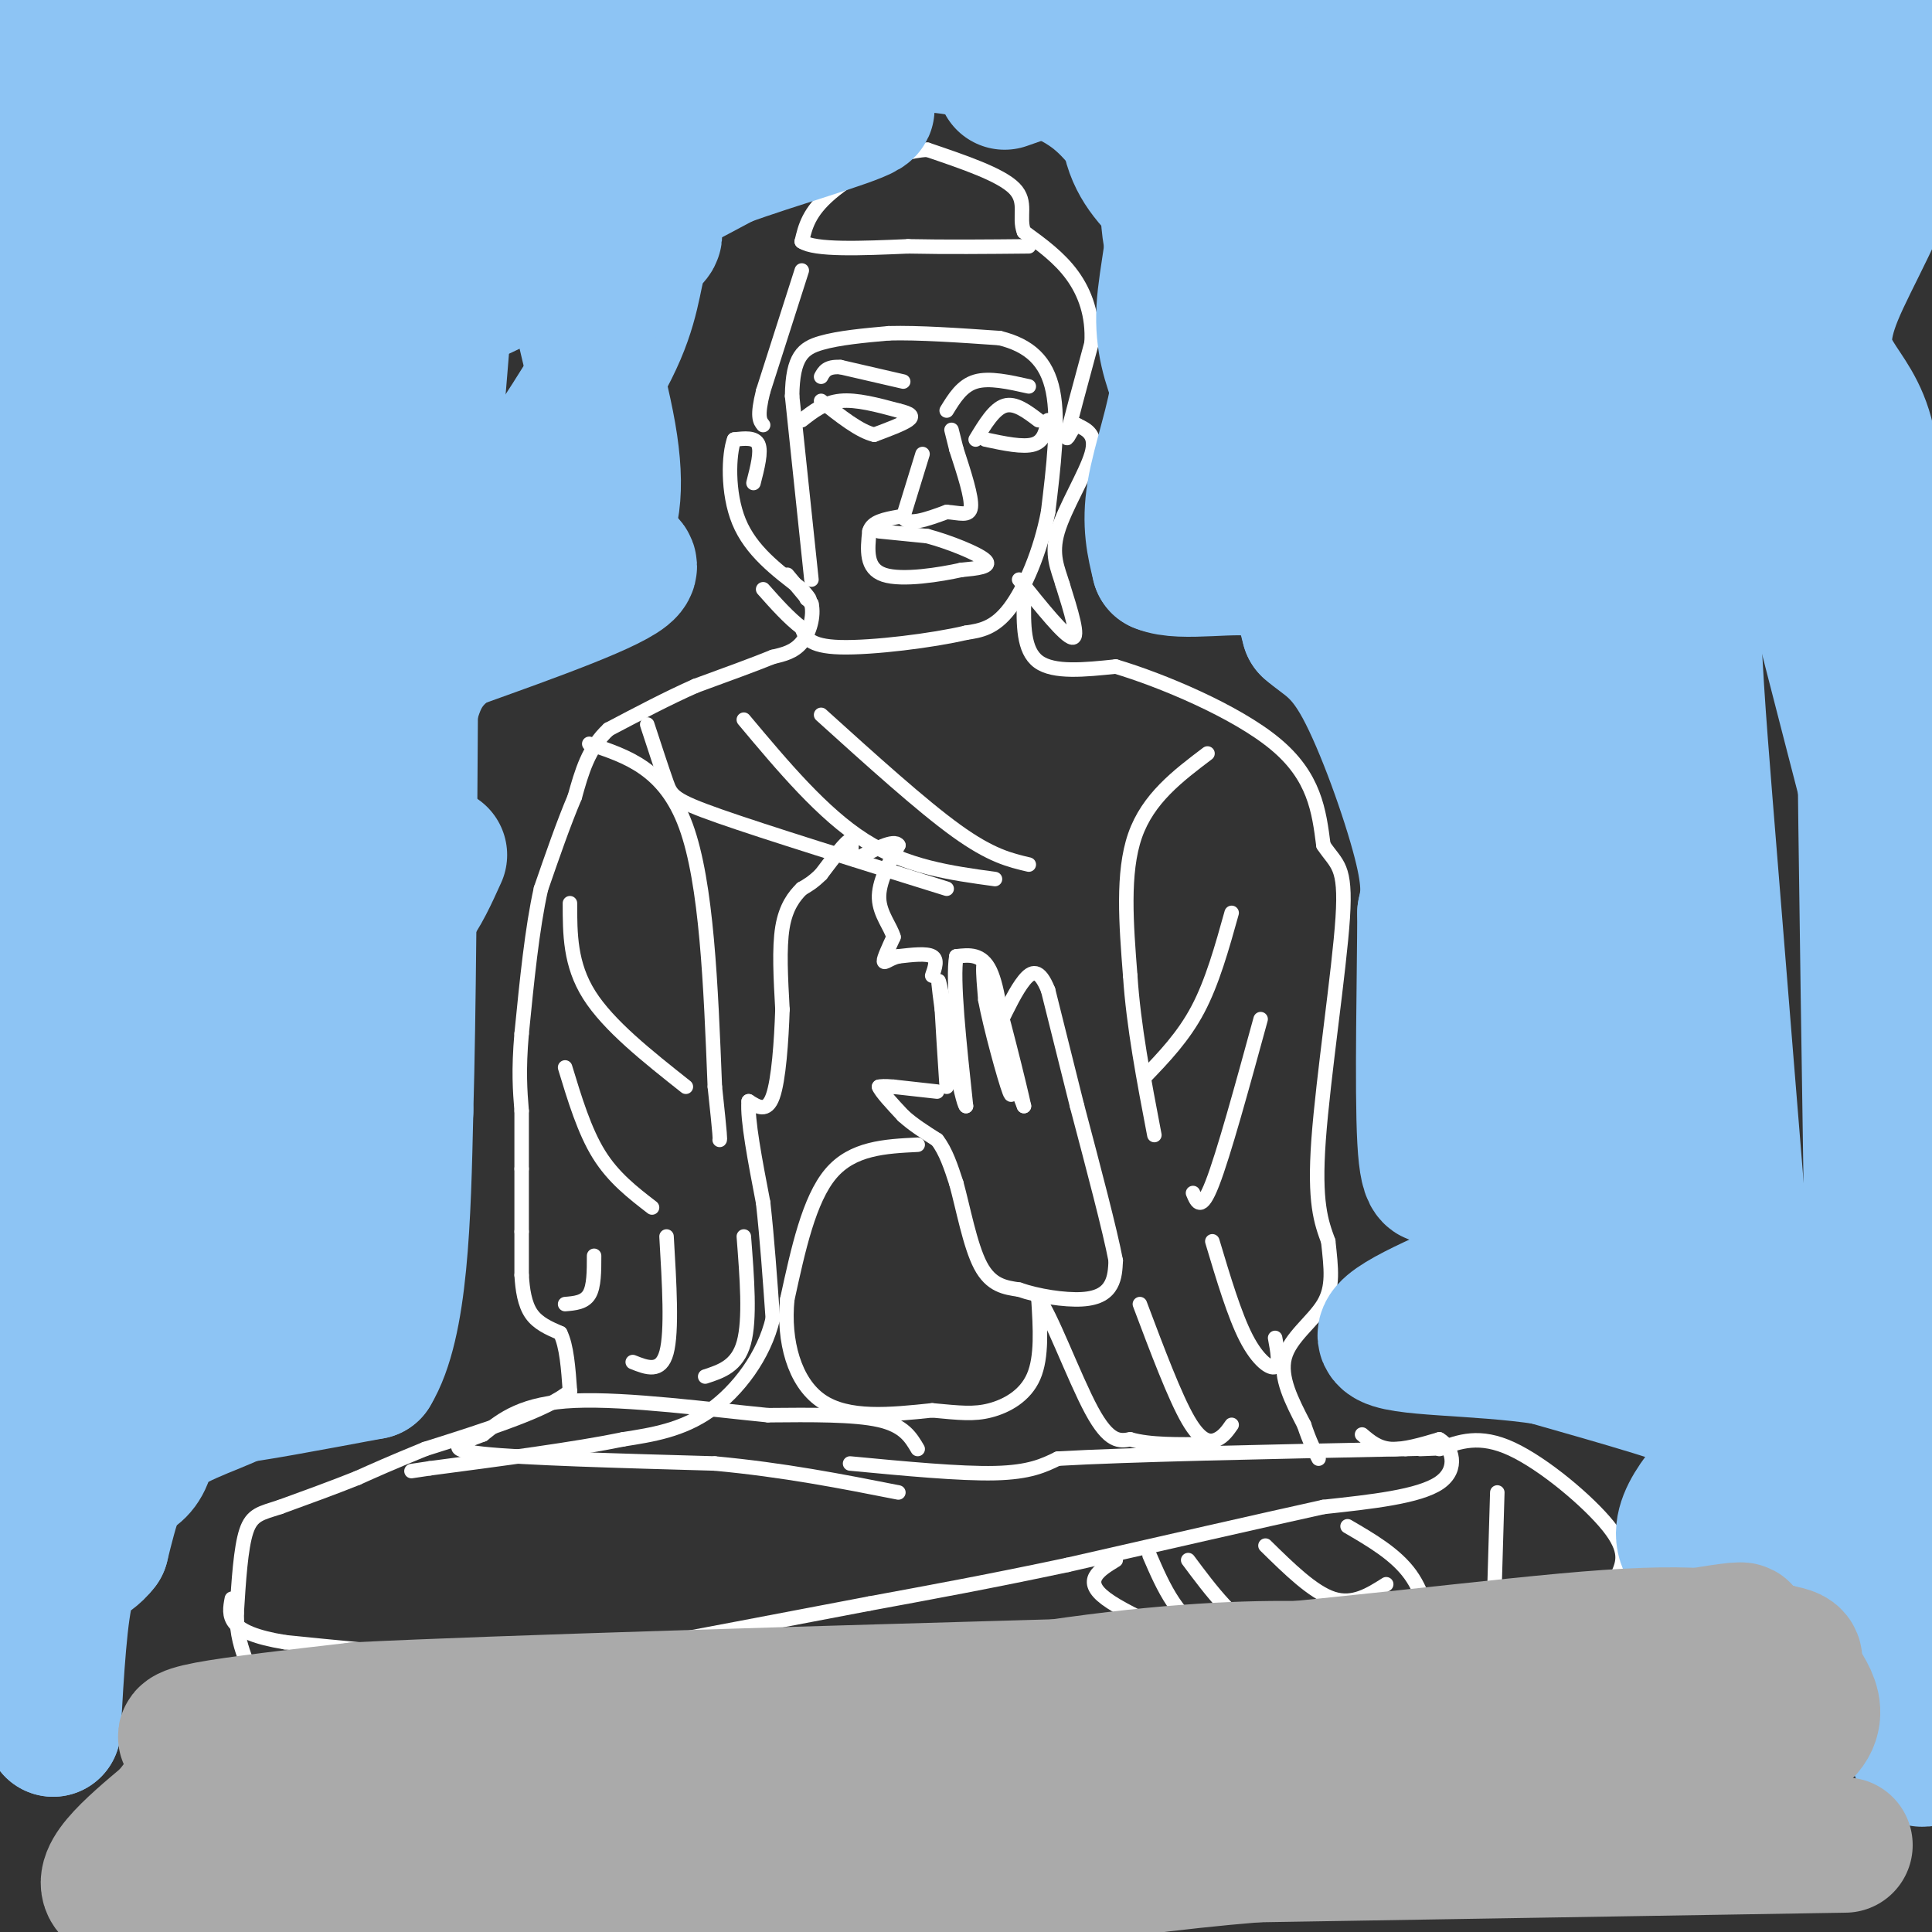 <svg viewBox='0 0 400 400' version='1.1' xmlns='http://www.w3.org/2000/svg' xmlns:xlink='http://www.w3.org/1999/xlink'><rect x="0" y="0" width="400" height="400" fill="#333333" stroke="none"/><g fill='none' stroke='#FFFFFF' stroke-width='3' stroke-linecap='round' stroke-linejoin='round'><path d='M163,119c0.000,0.000 5.000,6.000 5,6'/><path d='M168,125c0.600,2.578 -0.400,6.022 -2,8c-1.600,1.978 -3.800,2.489 -6,3'/><path d='M160,136c-3.667,1.500 -9.833,3.750 -16,6'/><path d='M144,142c-5.667,2.500 -11.833,5.750 -18,9'/><path d='M126,151c-4.167,3.833 -5.583,8.917 -7,14'/><path d='M119,165c-2.333,5.500 -4.667,12.250 -7,19'/><path d='M112,184c-1.833,8.167 -2.917,19.083 -4,30'/><path d='M108,214c-0.667,7.667 -0.333,11.833 0,16'/><path d='M108,230c0.000,4.667 0.000,8.333 0,12'/><path d='M108,242c0.000,4.167 0.000,8.583 0,13'/><path d='M108,255c0.000,3.667 0.000,6.333 0,9'/><path d='M108,264c0.178,3.000 0.622,6.000 2,8c1.378,2.000 3.689,3.000 6,4'/><path d='M116,276c1.333,2.667 1.667,7.333 2,12'/><path d='M118,288c-4.667,4.000 -17.333,8.000 -30,12'/><path d='M88,300c-7.333,3.000 -10.667,4.500 -14,6'/><path d='M74,306c-5.000,2.000 -10.500,4.000 -16,6'/><path d='M58,312c-3.956,1.289 -5.844,1.511 -7,5c-1.156,3.489 -1.578,10.244 -2,17'/><path d='M49,334c0.000,4.500 1.000,7.250 2,10'/><path d='M194,226c0.000,0.000 -9.000,-1.000 -9,-1'/><path d='M185,225c-2.000,-0.167 -2.500,-0.083 -3,0'/><path d='M182,225c0.333,1.000 2.667,3.500 5,6'/><path d='M187,231c2.000,1.833 4.500,3.417 7,5'/><path d='M194,236c1.833,2.333 2.917,5.667 4,9'/><path d='M198,245c1.378,4.956 2.822,12.844 5,17c2.178,4.156 5.089,4.578 8,5'/><path d='M211,267c3.833,1.345 9.417,2.208 13,2c3.583,-0.208 5.167,-1.488 6,-3c0.833,-1.512 0.917,-3.256 1,-5'/><path d='M231,261c-1.167,-6.167 -4.583,-19.083 -8,-32'/><path d='M223,229c-2.333,-9.333 -4.167,-16.667 -6,-24'/><path d='M217,205c-1.822,-4.578 -3.378,-4.022 -5,-2c-1.622,2.022 -3.311,5.511 -5,9'/><path d='M207,212c0.000,4.333 2.500,10.667 5,17'/><path d='M212,229c-0.733,-3.578 -5.067,-21.022 -7,-27c-1.933,-5.978 -1.467,-0.489 -1,5'/><path d='M204,207c1.000,5.400 4.000,16.400 5,19c1.000,2.600 0.000,-3.200 -1,-9'/><path d='M208,217c-0.511,-4.822 -1.289,-12.378 -3,-16c-1.711,-3.622 -4.356,-3.311 -7,-3'/><path d='M198,198c-0.833,4.667 0.583,17.833 2,31'/><path d='M200,229c-0.800,-0.422 -3.800,-16.978 -5,-23c-1.200,-6.022 -0.600,-1.511 0,3'/><path d='M195,209c0.167,3.167 0.583,9.583 1,16'/><path d='M193,202c0.583,-1.667 1.167,-3.333 0,-4c-1.167,-0.667 -4.083,-0.333 -7,0'/><path d='M186,198c-1.844,0.444 -2.956,1.556 -3,1c-0.044,-0.556 0.978,-2.778 2,-5'/><path d='M185,194c-0.533,-2.067 -2.867,-4.733 -3,-8c-0.133,-3.267 1.933,-7.133 4,-11'/><path d='M186,175c-0.833,-1.333 -4.917,0.833 -9,3'/><path d='M177,178c-1.356,-0.733 -0.244,-4.067 -1,-4c-0.756,0.067 -3.378,3.533 -6,7'/><path d='M170,181c-1.667,1.667 -2.833,2.333 -4,3'/><path d='M166,184c-1.511,1.489 -3.289,3.711 -4,8c-0.711,4.289 -0.356,10.644 0,17'/><path d='M162,209c-0.222,6.600 -0.778,14.600 -2,18c-1.222,3.400 -3.111,2.200 -5,1'/><path d='M155,228c-0.333,3.667 1.333,12.333 3,21'/><path d='M158,249c0.833,7.500 1.417,15.750 2,24'/><path d='M160,273c-1.778,7.689 -7.222,14.911 -13,19c-5.778,4.089 -11.889,5.044 -18,6'/><path d='M129,298c-9.667,2.000 -24.833,4.000 -40,6'/><path d='M89,304c-6.667,1.000 -3.333,0.500 0,0'/><path d='M190,237c-6.750,0.333 -13.500,0.667 -18,6c-4.500,5.333 -6.750,15.667 -9,26'/><path d='M163,269c-0.867,8.622 1.467,17.178 7,21c5.533,3.822 14.267,2.911 23,2'/><path d='M193,292c5.750,0.536 8.625,0.875 12,0c3.375,-0.875 7.250,-2.964 9,-7c1.750,-4.036 1.375,-10.018 1,-16'/><path d='M215,269c2.244,2.356 7.356,16.244 11,23c3.644,6.756 5.822,6.378 8,6'/><path d='M234,298c4.000,1.167 10.000,1.083 16,1'/><path d='M282,297c1.667,1.417 3.333,2.833 6,3c2.667,0.167 6.333,-0.917 10,-2'/><path d='M298,298c2.622,1.467 4.178,6.133 0,9c-4.178,2.867 -14.089,3.933 -24,5'/><path d='M274,312c-12.833,2.833 -32.917,7.417 -53,12'/><path d='M221,324c-15.667,3.333 -28.333,5.667 -41,8'/><path d='M180,332c-16.500,3.167 -37.250,7.083 -58,11'/><path d='M122,343c-20.167,1.333 -41.583,-0.833 -63,-3'/><path d='M59,340c-12.333,-2.000 -11.667,-5.500 -11,-9'/><path d='M176,303c11.417,1.083 22.833,2.167 30,2c7.167,-0.167 10.083,-1.583 13,-3'/><path d='M219,302c14.167,-0.833 43.083,-1.417 72,-2'/><path d='M291,300c12.500,-0.333 7.750,-0.167 3,0'/><path d='M190,300c-1.417,-2.417 -2.833,-4.833 -8,-6c-5.167,-1.167 -14.083,-1.083 -23,-1'/><path d='M159,293c-11.622,-1.133 -29.178,-3.467 -40,-3c-10.822,0.467 -14.911,3.733 -19,7'/><path d='M100,297c-5.089,1.889 -8.311,3.111 0,4c8.311,0.889 28.156,1.444 48,2'/><path d='M148,303c14.333,1.333 26.167,3.667 38,6'/><path d='M298,300c4.156,-1.556 8.311,-3.111 15,0c6.689,3.111 15.911,10.889 20,16c4.089,5.111 3.044,7.556 2,10'/><path d='M335,326c-0.400,5.422 -2.400,13.978 -10,18c-7.600,4.022 -20.800,3.511 -34,3'/><path d='M291,347c-10.887,0.541 -21.104,0.392 -26,0c-4.896,-0.392 -4.472,-1.029 -11,-4c-6.528,-2.971 -20.008,-8.278 -25,-12c-4.992,-3.722 -1.496,-5.861 2,-8'/><path d='M238,322c2.917,6.750 5.833,13.500 13,17c7.167,3.500 18.583,3.750 30,4'/><path d='M246,323c4.800,6.444 9.600,12.889 16,16c6.400,3.111 14.400,2.889 19,2c4.600,-0.889 5.800,-2.444 7,-4'/><path d='M262,320c4.917,4.833 9.833,9.667 14,11c4.167,1.333 7.583,-0.833 11,-3'/><path d='M279,316c5.000,2.917 10.000,5.833 13,10c3.000,4.167 4.000,9.583 5,15'/><path d='M310,309c0.000,0.000 -1.000,34.000 -1,34'/><path d='M212,124c-0.083,5.333 -0.167,10.667 3,13c3.167,2.333 9.583,1.667 16,1'/><path d='M231,138c9.378,2.778 24.822,9.222 33,16c8.178,6.778 9.089,13.889 10,21'/><path d='M274,175c2.774,4.155 4.708,4.042 4,15c-0.708,10.958 -4.060,32.988 -5,46c-0.940,13.012 0.530,17.006 2,21'/><path d='M275,257c0.607,5.702 1.125,9.458 -1,13c-2.125,3.542 -6.893,6.869 -8,11c-1.107,4.131 1.446,9.065 4,14'/><path d='M270,295c1.167,3.500 2.083,5.250 3,7'/><path d='M134,150c1.511,4.622 3.022,9.244 4,12c0.978,2.756 1.422,3.644 11,7c9.578,3.356 28.289,9.178 47,15'/><path d='M154,149c8.167,9.750 16.333,19.500 25,25c8.667,5.500 17.833,6.750 27,8'/><path d='M170,148c10.417,9.417 20.833,18.833 28,24c7.167,5.167 11.083,6.083 15,7'/><path d='M118,187c0.000,6.333 0.000,12.667 4,19c4.000,6.333 12.000,12.667 20,19'/><path d='M117,221c2.000,6.583 4.000,13.167 7,18c3.000,4.833 7.000,7.917 11,11'/><path d='M138,256c0.583,9.833 1.167,19.667 0,24c-1.167,4.333 -4.083,3.167 -7,2'/><path d='M154,256c0.667,8.583 1.333,17.167 0,22c-1.333,4.833 -4.667,5.917 -8,7'/><path d='M123,260c0.000,3.167 0.000,6.333 -1,8c-1.000,1.667 -3.000,1.833 -5,2'/><path d='M236,270c3.622,9.622 7.244,19.244 10,24c2.756,4.756 4.644,4.644 6,4c1.356,-0.644 2.178,-1.822 3,-3'/><path d='M251,257c2.289,7.644 4.578,15.289 7,20c2.422,4.711 4.978,6.489 6,6c1.022,-0.489 0.511,-3.244 0,-6'/><path d='M255,189c-2.000,7.167 -4.000,14.333 -7,20c-3.000,5.667 -7.000,9.833 -11,14'/><path d='M261,211c-3.833,14.000 -7.667,28.000 -10,34c-2.333,6.000 -3.167,4.000 -4,2'/><path d='M250,156c-6.167,4.667 -12.333,9.333 -15,17c-2.667,7.667 -1.833,18.333 -1,29'/><path d='M234,202c0.667,10.333 2.833,21.667 5,33'/><path d='M122,154c7.833,2.583 15.667,5.167 20,17c4.333,11.833 5.167,32.917 6,54'/><path d='M148,225c1.167,10.833 1.083,10.917 1,11'/><path d='M156,100c0.833,-3.250 1.667,-6.500 1,-8c-0.667,-1.500 -2.833,-1.250 -5,-1'/><path d='M152,91c-1.133,3.000 -1.467,11.000 1,17c2.467,6.000 7.733,10.000 13,14'/><path d='M166,122c2.333,2.667 1.667,2.333 1,2'/><path d='M168,120c0.000,0.000 -4.000,-38.000 -4,-38'/><path d='M164,82c0.089,-8.267 2.311,-9.933 6,-11c3.689,-1.067 8.844,-1.533 14,-2'/><path d='M184,69c6.167,-0.167 14.583,0.417 23,1'/><path d='M207,70c6.067,1.489 9.733,4.711 11,11c1.267,6.289 0.133,15.644 -1,25'/><path d='M217,106c-1.533,8.111 -4.867,15.889 -8,20c-3.133,4.111 -6.067,4.556 -9,5'/><path d='M200,131c-6.822,1.622 -19.378,3.178 -26,3c-6.622,-0.178 -7.311,-2.089 -8,-4'/><path d='M166,130c-2.667,-2.000 -5.333,-5.000 -8,-8'/><path d='M182,110c0.000,0.000 10.000,1.000 10,1'/><path d='M192,111c4.444,1.178 10.556,3.622 12,5c1.444,1.378 -1.778,1.689 -5,2'/><path d='M199,118c-4.200,0.933 -12.200,2.267 -16,1c-3.800,-1.267 -3.400,-5.133 -3,-9'/><path d='M180,110c0.500,-2.000 3.250,-2.500 6,-3'/><path d='M191,94c0.000,0.000 -4.000,13.000 -4,13'/><path d='M187,107c0.833,2.000 4.917,0.500 9,-1'/><path d='M196,106c2.644,0.156 4.756,1.044 5,-1c0.244,-2.044 -1.378,-7.022 -3,-12'/><path d='M198,93c-0.667,-2.667 -0.833,-3.333 -1,-4'/><path d='M166,87c2.333,-1.833 4.667,-3.667 8,-4c3.333,-0.333 7.667,0.833 12,2'/><path d='M186,85c2.622,0.622 3.178,1.178 2,2c-1.178,0.822 -4.089,1.911 -7,3'/><path d='M181,90c-3.000,-0.667 -7.000,-3.833 -11,-7'/><path d='M187,79c0.000,0.000 -13.000,-3.000 -13,-3'/><path d='M174,76c-2.833,-0.167 -3.417,0.917 -4,2'/><path d='M202,91c1.917,-3.167 3.833,-6.333 6,-7c2.167,-0.667 4.583,1.167 7,3'/><path d='M204,91c3.917,0.833 7.833,1.667 10,1c2.167,-0.667 2.583,-2.833 3,-5'/><path d='M196,85c1.583,-2.583 3.167,-5.167 6,-6c2.833,-0.833 6.917,0.083 11,1'/><path d='M211,120c4.750,5.917 9.500,11.833 11,12c1.500,0.167 -0.250,-5.417 -2,-11'/><path d='M220,121c-0.988,-3.310 -2.458,-6.083 -1,-11c1.458,-4.917 5.845,-11.976 7,-16c1.155,-4.024 -0.923,-5.012 -3,-6'/><path d='M223,88c-1.133,0.356 -2.467,4.244 -2,2c0.467,-2.244 2.733,-10.622 5,-19'/><path d='M226,71c0.333,-5.667 -1.333,-10.333 -4,-14c-2.667,-3.667 -6.333,-6.333 -10,-9'/><path d='M212,48c-1.200,-3.044 0.800,-6.156 -2,-9c-2.800,-2.844 -10.400,-5.422 -18,-8'/><path d='M192,31c-6.978,0.311 -15.422,5.089 -20,9c-4.578,3.911 -5.289,6.956 -6,10'/><path d='M166,50c2.667,1.833 12.333,1.417 22,1'/><path d='M188,51c7.833,0.167 16.417,0.083 25,0'/><path d='M166,56c0.000,0.000 -8.000,25.000 -8,25'/><path d='M158,81c-1.333,5.333 -0.667,6.167 0,7'/></g>
<g fill='none' stroke='#8DC4F4' stroke-width='28' stroke-linecap='round' stroke-linejoin='round'><path d='M40,55c15.376,-1.934 30.752,-3.868 38,-9c7.248,-5.132 6.368,-13.461 3,-19c-3.368,-5.539 -9.225,-8.289 -13,-10c-3.775,-1.711 -5.468,-2.383 -14,-2c-8.532,0.383 -23.901,1.822 -31,4c-7.099,2.178 -5.927,5.095 -5,7c0.927,1.905 1.607,2.798 10,3c8.393,0.202 24.497,-0.286 38,-3c13.503,-2.714 24.405,-7.654 30,-10c5.595,-2.346 5.884,-2.099 6,-3c0.116,-0.901 0.058,-2.951 0,-5'/><path d='M102,8c-0.813,-1.747 -2.844,-3.616 -4,-5c-1.156,-1.384 -1.437,-2.284 -14,-3c-12.563,-0.716 -37.408,-1.247 -54,0c-16.592,1.247 -24.932,4.272 -28,6c-3.068,1.728 -0.864,2.157 5,3c5.864,0.843 15.390,2.098 31,0c15.610,-2.098 37.305,-7.549 59,-13'/><path d='M61,2c-25.250,4.583 -50.500,9.167 -47,11c3.500,1.833 35.750,0.917 68,0'/><path d='M90,43c8.133,-5.267 16.267,-10.533 32,-14c15.733,-3.467 39.067,-5.133 26,-6c-13.067,-0.867 -62.533,-0.933 -112,-1'/><path d='M36,22c0.667,-5.000 58.333,-17.000 116,-29'/><path d='M119,0c-14.417,1.250 -28.833,2.500 -15,3c13.833,0.500 55.917,0.250 98,0'/><path d='M202,3c46.167,0.000 112.583,0.000 179,0'/><path d='M381,3c27.119,12.095 5.417,42.333 -1,58c-6.417,15.667 2.452,16.762 6,28c3.548,11.238 1.774,32.619 0,54'/><path d='M386,143c0.333,32.667 1.167,87.333 2,142'/><path d='M388,285c1.500,35.000 4.250,51.500 7,68'/><path d='M395,353c2.156,13.556 4.044,13.444 3,7c-1.044,-6.444 -5.022,-19.222 -9,-32'/><path d='M389,328c-8.000,-6.500 -23.500,-6.750 -39,-7'/><path d='M350,321c-4.679,-4.702 3.125,-12.958 8,-18c4.875,-5.042 6.821,-6.869 0,-10c-6.821,-3.131 -22.411,-7.565 -38,-12'/><path d='M320,281c-14.267,-2.178 -30.933,-1.622 -33,-4c-2.067,-2.378 10.467,-7.689 23,-13'/><path d='M310,264c5.228,-1.619 6.799,0.834 6,-13c-0.799,-13.834 -3.967,-43.956 -2,-61c1.967,-17.044 9.068,-21.012 10,-50c0.932,-28.988 -4.305,-82.997 -6,-104c-1.695,-21.003 0.153,-9.002 2,3'/><path d='M320,39c3.618,25.123 11.662,86.429 15,119c3.338,32.571 1.970,36.405 -1,48c-2.970,11.595 -7.542,30.949 -8,44c-0.458,13.051 3.197,19.797 6,21c2.803,1.203 4.755,-3.138 6,-4c1.245,-0.862 1.784,1.754 2,-14c0.216,-15.754 0.108,-49.877 0,-84'/><path d='M340,169c-1.301,-24.530 -4.555,-43.853 0,-69c4.555,-25.147 16.919,-56.116 12,-69c-4.919,-12.884 -27.120,-7.681 -34,-6c-6.880,1.681 1.560,-0.159 10,-2'/><path d='M328,23c11.479,-2.487 35.175,-7.705 47,-11c11.825,-3.295 11.778,-4.667 5,7c-6.778,11.667 -20.286,36.372 -26,62c-5.714,25.628 -3.632,52.179 -1,85c2.632,32.821 5.816,71.910 9,111'/><path d='M362,277c1.368,21.283 0.287,18.992 0,19c-0.287,0.008 0.219,2.315 4,2c3.781,-0.315 10.837,-3.252 16,-5c5.163,-1.748 8.432,-2.305 11,-15c2.568,-12.695 4.434,-37.526 5,-52c0.566,-14.474 -0.168,-18.591 -8,-49c-7.832,-30.409 -22.763,-87.110 -28,-113c-5.237,-25.890 -0.782,-20.969 0,-23c0.782,-2.031 -2.109,-11.016 -5,-20'/><path d='M357,21c-1.248,-3.880 -1.868,-3.581 -6,-4c-4.132,-0.419 -11.778,-1.556 -17,-1c-5.222,0.556 -8.021,2.803 -13,7c-4.979,4.197 -12.137,10.342 -17,22c-4.863,11.658 -7.432,28.829 -10,46'/><path d='M294,91c-3.295,6.437 -6.532,-0.471 -10,-8c-3.468,-7.529 -7.167,-15.678 -14,-22c-6.833,-6.322 -16.801,-10.818 -24,-18c-7.199,-7.182 -11.628,-17.052 -19,-23c-7.372,-5.948 -17.686,-7.974 -28,-10'/><path d='M199,10c-12.357,-1.968 -29.250,-1.888 -36,-2c-6.750,-0.112 -3.356,-0.415 -12,4c-8.644,4.415 -29.327,13.547 -39,20c-9.673,6.453 -8.337,10.226 -7,14'/><path d='M105,46c4.949,2.552 20.821,1.931 27,2c6.179,0.069 2.663,0.826 1,4c-1.663,3.174 -1.475,8.764 -5,17c-3.525,8.236 -10.762,19.118 -18,30'/><path d='M110,99c-3.262,7.690 -2.417,11.917 4,14c6.417,2.083 18.405,2.024 16,5c-2.405,2.976 -19.202,8.988 -36,15'/><path d='M94,133c-7.433,5.057 -8.017,10.200 -10,17c-1.983,6.800 -5.367,15.256 -6,28c-0.633,12.744 1.483,29.777 1,38c-0.483,8.223 -3.567,7.635 -5,12c-1.433,4.365 -1.217,13.682 -1,23'/><path d='M73,251c-2.132,8.525 -6.963,18.337 -11,25c-4.037,6.663 -7.279,10.179 -13,13c-5.721,2.821 -13.920,4.949 -19,10c-5.080,5.051 -7.040,13.026 -9,21'/><path d='M21,320c-2.822,3.711 -5.378,2.489 -7,8c-1.622,5.511 -2.311,17.756 -3,30'/><path d='M11,358c-2.500,-2.833 -7.250,-24.917 -12,-47'/><path d='M0,289c7.714,-14.631 15.429,-29.262 22,-50c6.571,-20.738 12.000,-47.583 12,-68c0.000,-20.417 -5.429,-34.405 -8,-58c-2.571,-23.595 -2.286,-56.798 -2,-90'/><path d='M24,23c-2.447,-12.705 -7.563,0.533 -10,-3c-2.437,-3.533 -2.195,-23.836 -2,3c0.195,26.836 0.341,100.810 -2,140c-2.341,39.190 -7.171,43.595 -12,48'/><path d='M18,230c7.812,-5.108 15.624,-10.216 22,-21c6.376,-10.784 11.316,-27.245 15,-40c3.684,-12.755 6.113,-21.804 8,-41c1.887,-19.196 3.232,-48.539 5,-59c1.768,-10.461 3.958,-2.041 -2,23c-5.958,25.041 -20.066,66.703 -20,81c0.066,14.297 14.304,1.228 20,-5c5.696,-6.228 2.848,-5.614 0,-5'/><path d='M66,163c-6.625,9.038 -23.188,34.134 -23,42c0.188,7.866 17.128,-1.498 27,-7c9.872,-5.502 12.678,-7.144 15,-10c2.322,-2.856 4.161,-6.928 6,-11'/><path d='M6,208c-0.508,19.148 -1.017,38.297 0,48c1.017,9.703 3.558,9.961 8,11c4.442,1.039 10.784,2.858 20,2c9.216,-0.858 21.305,-4.395 27,-8c5.695,-3.605 4.995,-7.278 5,-10c0.005,-2.722 0.716,-4.492 0,-6c-0.716,-1.508 -2.858,-2.754 -5,-4'/><path d='M61,241c-8.479,-1.424 -27.176,-2.985 -35,-4c-7.824,-1.015 -4.776,-1.484 -5,6c-0.224,7.484 -3.720,22.920 -5,35c-1.280,12.080 -0.343,20.805 3,25c3.343,4.195 9.092,3.860 11,-1c1.908,-4.860 -0.026,-14.246 4,-31c4.026,-16.754 14.013,-40.877 24,-65'/><path d='M58,206c4.632,-14.624 4.211,-18.683 4,-5c-0.211,13.683 -0.211,45.107 1,57c1.211,11.893 3.632,4.255 3,5c-0.632,0.745 -4.316,9.872 -8,19'/><path d='M58,282c-4.756,4.733 -12.644,7.067 -10,7c2.644,-0.067 15.822,-2.533 29,-5'/><path d='M77,284c6.000,-9.833 6.500,-31.917 7,-54'/><path d='M84,230c1.179,-41.607 0.625,-118.625 2,-152c1.375,-33.375 4.679,-23.107 6,-18c1.321,5.107 0.661,5.054 0,5'/><path d='M92,65c-0.912,11.634 -3.192,38.220 -4,49c-0.808,10.780 -0.145,5.756 3,4c3.145,-1.756 8.771,-0.243 15,0c6.229,0.243 13.061,-0.783 17,-5c3.939,-4.217 4.984,-11.625 3,-23c-1.984,-11.375 -6.996,-26.716 -7,-35c-0.004,-8.284 4.999,-9.510 11,-12c6.001,-2.490 13.001,-6.245 20,-10'/><path d='M150,33c10.311,-3.778 26.089,-8.222 29,-10c2.911,-1.778 -7.044,-0.889 -17,0'/><path d='M162,23c-5.115,-0.102 -9.402,-0.357 -16,4c-6.598,4.357 -15.507,13.327 -24,20c-8.493,6.673 -16.569,11.049 -28,16c-11.431,4.951 -26.215,10.475 -41,16'/><path d='M53,79c-8.742,4.510 -10.096,7.786 -7,2c3.096,-5.786 10.641,-20.635 11,-14c0.359,6.635 -6.469,34.753 -11,50c-4.531,15.247 -6.766,17.624 -9,20'/><path d='M37,137c-1.500,3.333 -0.750,1.667 0,0'/><path d='M208,17c9.044,-3.178 18.089,-6.356 22,-4c3.911,2.356 2.689,10.244 4,16c1.311,5.756 5.156,9.378 9,13'/><path d='M243,42c0.822,6.200 -1.622,15.200 -2,22c-0.378,6.800 1.311,11.400 3,16'/><path d='M244,80c-0.689,6.711 -3.911,15.489 -5,22c-1.089,6.511 -0.044,10.756 1,15'/><path d='M240,117c4.644,2.022 15.756,-0.422 22,1c6.244,1.422 7.622,6.711 9,12'/><path d='M271,130c3.179,2.845 6.625,3.958 11,12c4.375,8.042 9.679,23.012 12,32c2.321,8.988 1.661,11.994 1,15'/><path d='M295,189c-0.022,12.556 -0.578,36.444 0,47c0.578,10.556 2.289,7.778 4,5'/><path d='M299,241c0.366,-33.790 -0.718,-120.767 -1,-155c-0.282,-34.233 0.238,-15.724 -5,-23c-5.238,-7.276 -16.235,-40.337 -23,-53c-6.765,-12.663 -9.299,-4.929 -13,-1c-3.701,3.929 -8.569,4.053 -11,4c-2.431,-0.053 -2.424,-0.284 -3,6c-0.576,6.284 -1.736,19.081 -1,27c0.736,7.919 3.368,10.959 6,14'/><path d='M248,60c5.359,0.869 15.758,-3.959 21,-6c5.242,-2.041 5.329,-1.295 6,-7c0.671,-5.705 1.926,-17.860 2,-24c0.074,-6.140 -1.033,-6.264 -3,0c-1.967,6.264 -4.795,18.916 -7,28c-2.205,9.084 -3.786,14.600 -4,21c-0.214,6.400 0.939,13.686 2,14c1.061,0.314 2.031,-6.343 3,-13'/><path d='M268,73c-1.278,-17.642 -5.975,-55.247 -8,-53c-2.025,2.247 -1.380,44.344 -1,63c0.380,18.656 0.494,13.869 3,16c2.506,2.131 7.404,11.179 11,15c3.596,3.821 5.891,2.413 9,5c3.109,2.587 7.031,9.168 7,-1c-0.031,-10.168 -4.016,-37.084 -8,-64'/><path d='M281,54c-1.297,-18.561 -0.540,-32.962 1,-39c1.540,-6.038 3.863,-3.712 7,-4c3.137,-0.288 7.088,-3.191 9,1c1.912,4.191 1.784,15.474 11,18c9.216,2.526 27.776,-3.707 35,-3c7.224,0.707 3.112,8.353 -1,16'/><path d='M343,43c-3.933,12.933 -13.267,37.267 -17,49c-3.733,11.733 -1.867,10.867 0,10'/></g>
<g fill='none' stroke='#AAAAAA' stroke-width='28' stroke-linecap='round' stroke-linejoin='round'><path d='M382,382c0.000,0.000 -122.000,2.000 -122,2'/><path d='M260,384c-35.726,2.917 -64.042,9.208 -98,12c-33.958,2.792 -73.560,2.083 -92,1c-18.440,-1.083 -15.720,-2.542 -13,-4'/><path d='M57,393c-9.844,-0.133 -27.956,1.533 -33,-1c-5.044,-2.533 2.978,-9.267 11,-16'/><path d='M35,376c4.219,-5.544 9.265,-11.404 10,-14c0.735,-2.596 -2.841,-1.930 -5,-2c-2.159,-0.070 -2.903,-0.877 3,-2c5.903,-1.123 18.451,-2.561 31,-4'/><path d='M74,354c30.667,-1.500 91.833,-3.250 153,-5'/><path d='M227,349c45.800,-3.133 83.800,-8.467 106,-10c22.200,-1.533 28.600,0.733 35,3'/><path d='M368,342c5.721,0.936 2.523,1.777 4,5c1.477,3.223 7.628,8.829 -2,14c-9.628,5.171 -35.037,9.906 -56,13c-20.963,3.094 -37.482,4.547 -54,6'/><path d='M260,380c-45.956,0.756 -133.844,-0.356 -174,0c-40.156,0.356 -32.578,2.178 -25,4'/><path d='M61,384c26.214,-6.964 104.250,-26.375 153,-34c48.750,-7.625 68.214,-3.464 84,-3c15.786,0.464 27.893,-2.768 40,-6'/><path d='M338,341c15.048,-2.560 32.667,-5.958 16,-1c-16.667,4.958 -67.619,18.274 -102,24c-34.381,5.726 -52.190,3.863 -70,2'/><path d='M182,366c-11.667,0.333 -5.833,0.167 0,0'/></g>
</svg>
